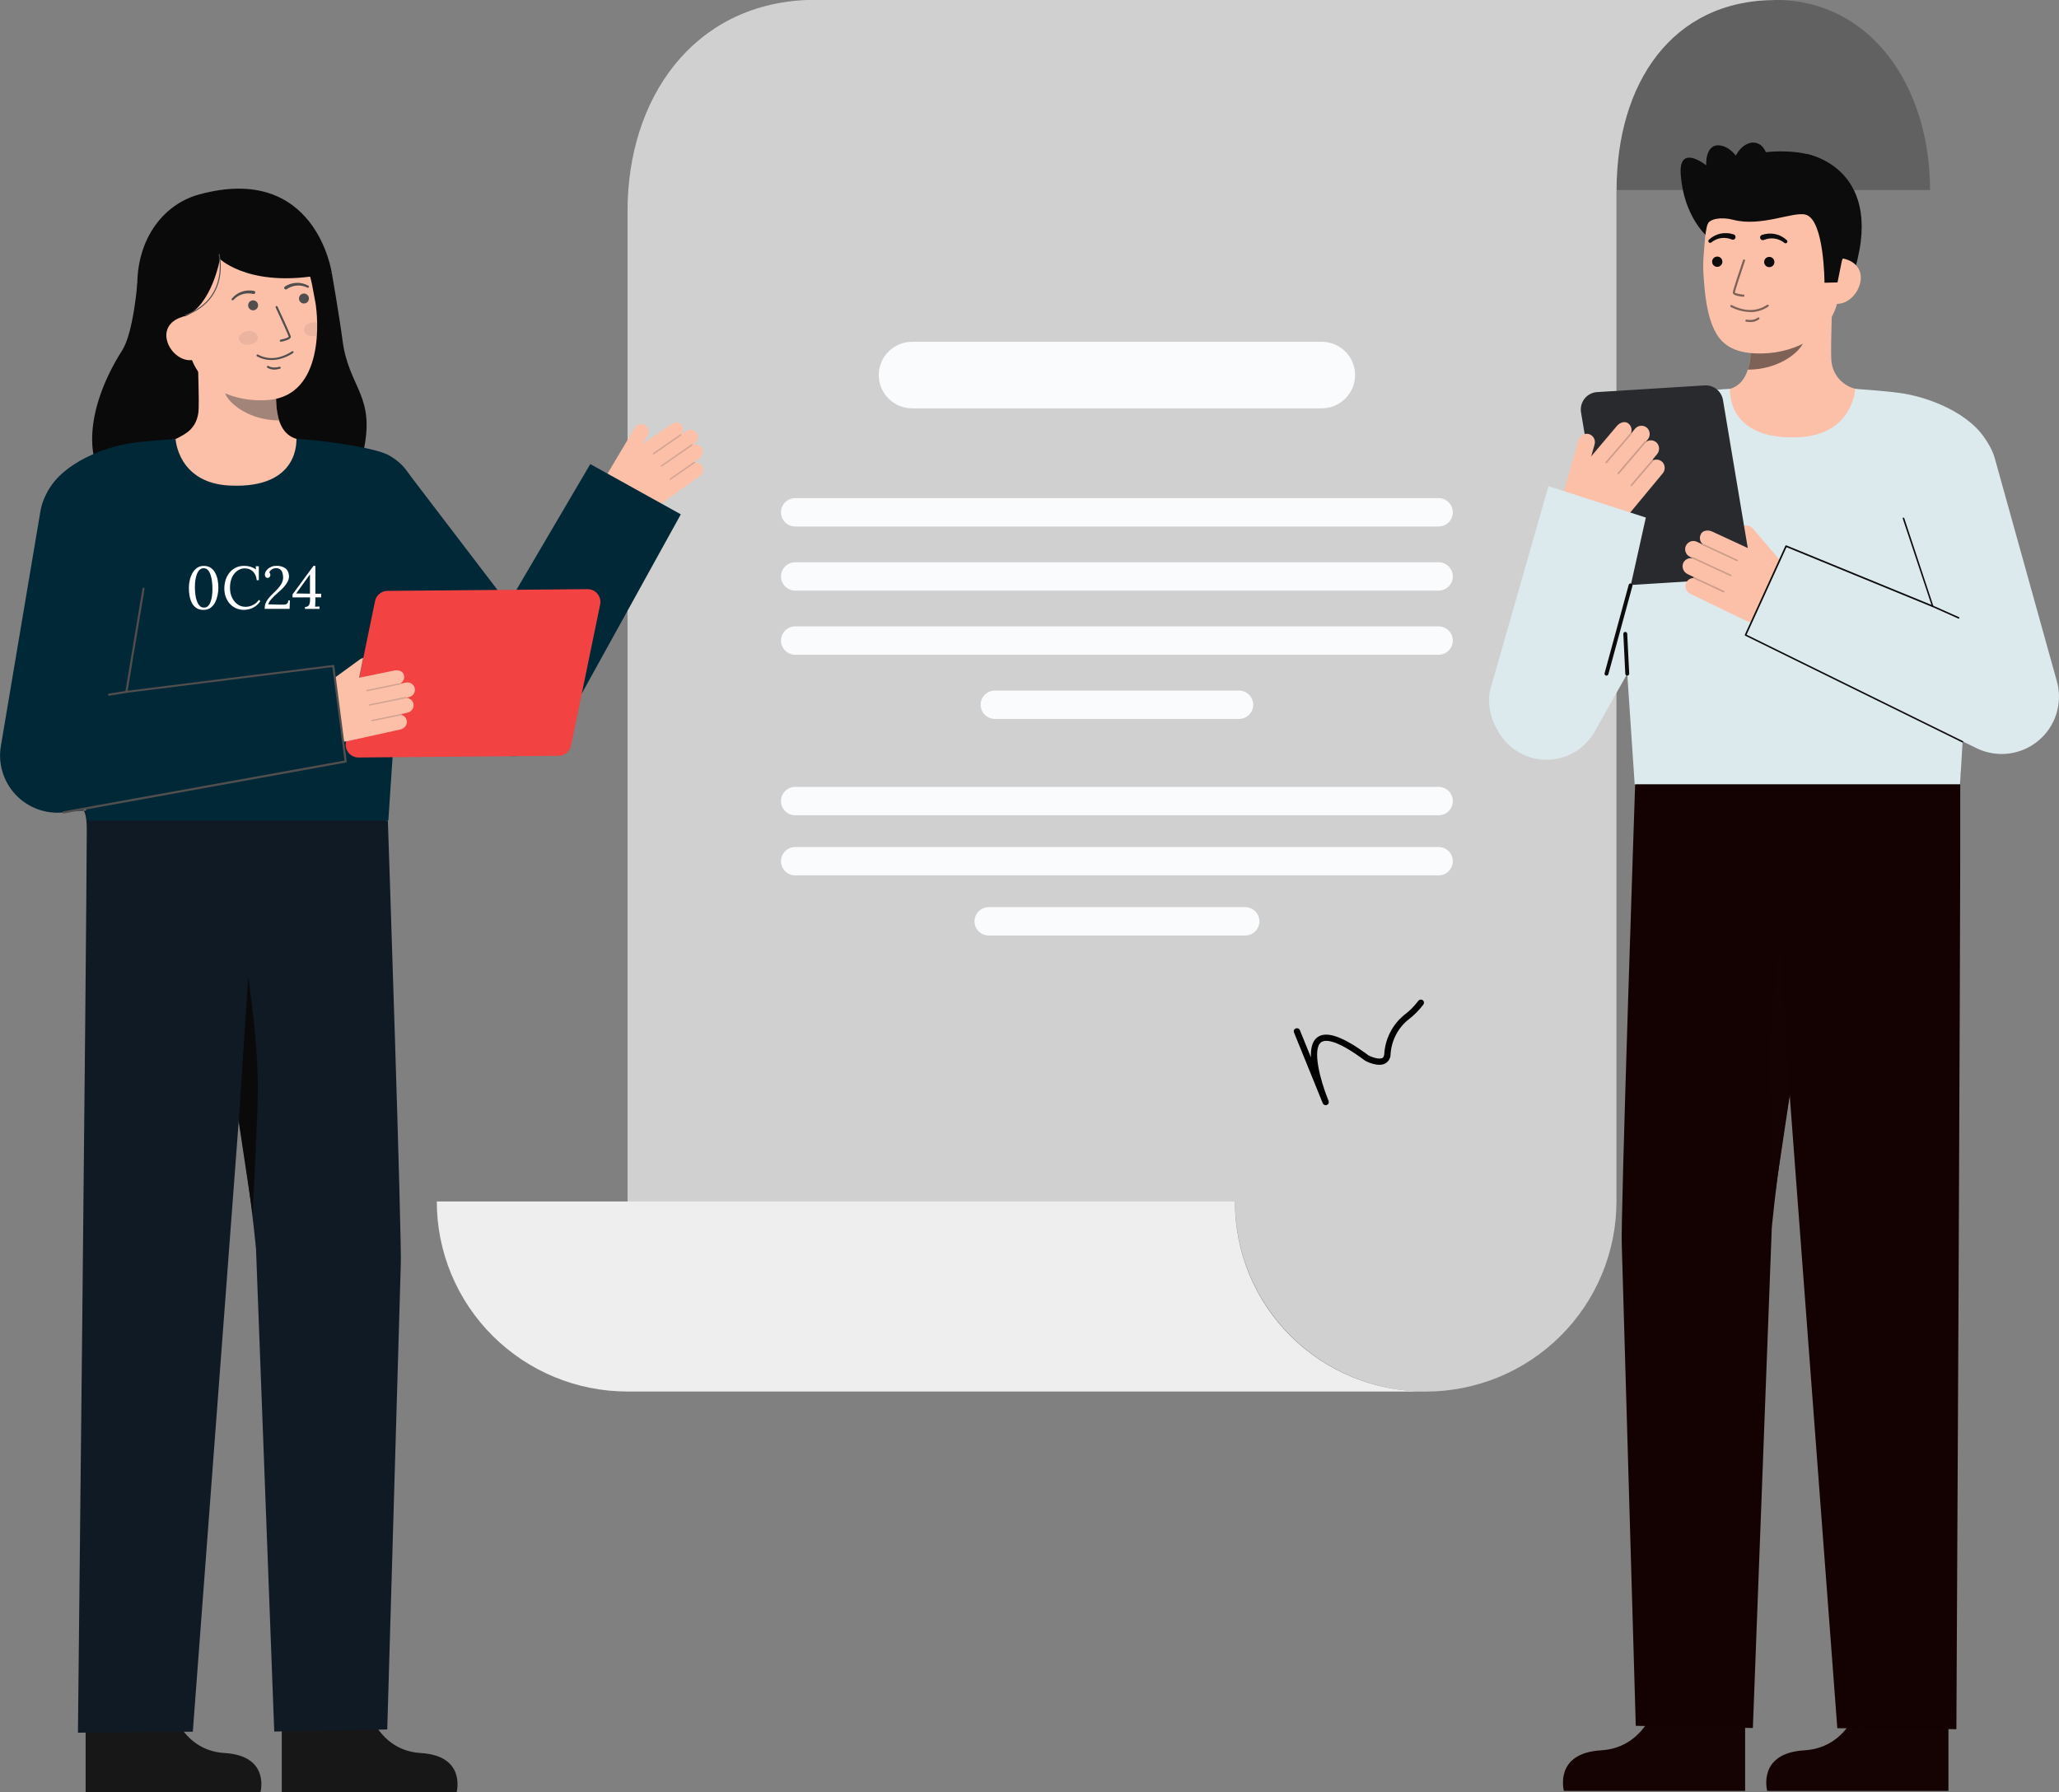 <?xml version="1.0" encoding="UTF-8"?><svg id="Layer_1" xmlns="http://www.w3.org/2000/svg" viewBox="0 0 396.49 345.14"><rect x="0" y="0" width="396.49" height="345.14" fill="#808080" stroke="none"/><defs><style>.cls-1{fill:#fff;}.cls-2,.cls-3{fill:#0c0c0c;}.cls-4,.cls-3,.cls-5{opacity:.52;}.cls-6{fill:none;stroke:#0c0c0c;stroke-linecap:round;stroke-linejoin:round;stroke-width:.75px;}.cls-7{fill:#0a0a0a;}.cls-8{fill:#dce9ed;}.cls-9,.cls-5,.cls-10{fill:#514e4e;}.cls-11{fill:#333;}.cls-12{fill:#f24242;}.cls-13{fill:#130201;}.cls-14{fill:#140302;}.cls-15{fill:#012837;}.cls-16{fill:#171717;}.cls-17{fill:#616161;}.cls-3,.cls-5,.cls-10{isolation:isolate;}.cls-18{fill:#292a2e;}.cls-19{opacity:.2;}.cls-10{opacity:.1;}.cls-20{fill:#fcc0a9;}.cls-21{fill:#0f1a24;}.cls-22{fill:#eee;}.cls-23{fill:#fafbfc;}.cls-24{opacity:.25;}.cls-25{fill:#d0d0d0;}</style></defs><path class="cls-17" d="m311.29,36.6c0-20.33,10.49-36.6,30.65-36.6,18.2,0,29.72,16.5,29.72,36.6"/><path class="cls-25" d="m341.94,0c-20.14,0-30.62,16.24-30.65,36.54-.02.15-.02.29-.02.44v194.41c0,9.71-3.87,19.01-10.76,25.88-6.89,6.86-16.23,10.72-25.97,10.72s-19.08-3.86-25.97-10.72c-6.89-6.86-10.76-16.17-10.76-25.88h-116.97V40.66C120.84,18.9,133.45.95,155.3,0h186.64Z"/><path class="cls-22" d="m274.54,267.98H120.84c-9.74,0-19.08-3.85-25.97-10.72-6.89-6.86-10.76-16.17-10.76-25.88h153.69c-.02,4.81.92,9.58,2.75,14.03,1.84,4.45,4.54,8.49,7.96,11.89,3.42,3.4,7.47,6.1,11.94,7.93s9.25,2.76,14.08,2.74Z"/><path class="cls-23" d="m254.5,65.82h-78.84c-3.56,0-6.44,2.87-6.44,6.41s2.88,6.41,6.44,6.41h78.84c3.55,0,6.44-2.87,6.44-6.41s-2.88-6.41-6.44-6.41Z"/><path class="cls-23" d="m277.02,95.93h-123.89c-1.51,0-2.74,1.22-2.74,2.73s1.23,2.73,2.74,2.73h123.89c1.52,0,2.74-1.22,2.74-2.73s-1.23-2.73-2.74-2.73Z"/><path class="cls-23" d="m277.02,108.28h-123.89c-1.51,0-2.74,1.22-2.74,2.73s1.23,2.73,2.74,2.73h123.89c1.52,0,2.74-1.22,2.74-2.73s-1.23-2.73-2.74-2.73Z"/><path class="cls-23" d="m277.02,120.63h-123.89c-1.51,0-2.74,1.22-2.74,2.73s1.23,2.73,2.74,2.73h123.89c1.52,0,2.74-1.22,2.74-2.73s-1.23-2.73-2.74-2.73Z"/><path class="cls-23" d="m238.58,132.99h-47c-1.51,0-2.74,1.22-2.74,2.73s1.23,2.73,2.74,2.73h47c1.51,0,2.74-1.22,2.74-2.73s-1.23-2.73-2.74-2.73Z"/><path class="cls-23" d="m277.02,163.12h-123.89c-1.51,0-2.74,1.22-2.74,2.73s1.23,2.73,2.74,2.73h123.89c1.52,0,2.74-1.22,2.74-2.73s-1.23-2.73-2.74-2.73Z"/><path class="cls-23" d="m277.02,151.54h-123.89c-1.51,0-2.74,1.22-2.74,2.73s1.23,2.73,2.74,2.73h123.89c1.52,0,2.74-1.22,2.74-2.73s-1.23-2.73-2.74-2.73Z"/><path class="cls-23" d="m239.77,174.7h-49.37c-1.52,0-2.74,1.22-2.74,2.73s1.23,2.73,2.74,2.73h49.37c1.52,0,2.74-1.22,2.74-2.73s-1.23-2.73-2.74-2.73Z"/><path d="m255.27,212.83c-.12,0-.24-.04-.34-.1-.1-.07-.18-.16-.22-.27-.03-.07-.07-.17-.12-.3l-5.41-13.32c-.06-.15-.06-.32,0-.46.06-.15.18-.26.33-.32.15-.06.32-.06.47,0,.15.06.27.18.33.33l2.13,5.25c-.07-1.65.22-3.1,1.2-3.85,1.73-1.34,4.98-.2,9.91,3.48.62.31,2.01.82,2.64.48.08-.04.32-.17.37-.74.08-1.46.47-2.88,1.13-4.18.66-1.3,1.59-2.45,2.73-3.38,1.02-.77,1.92-1.67,2.69-2.7.05-.07.11-.12.17-.16.07-.04.14-.07.22-.08.08-.01.16-.01.24,0,.08.02.15.05.22.1.06.05.12.11.16.17.04.07.07.14.08.22.01.08,0,.16-.01.24-.02.08-.05.15-.1.21-.83,1.11-1.82,2.11-2.93,2.94-1,.82-1.82,1.84-2.4,3-.58,1.15-.92,2.42-.99,3.71,0,.35-.1.68-.28.98-.18.3-.43.54-.73.72-1.38.75-3.58-.36-3.82-.49-.03-.02-.06-.03-.08-.05-5.77-4.31-7.79-4.06-8.48-3.52-1.71,1.32-.16,7.21,1.3,10.88l.16.39c.06.15.06.32,0,.46-.06.15-.18.26-.33.32-.07.03-.15.05-.23.05Z"/><path class="cls-16" d="m32.63,327.68s1.82,9.4,10.63,9.92c8.81.53,6.9,7.54,6.9,7.54H16.49v-16.81l16.14-.65Z"/><path class="cls-21" d="m14.21,156.18s2.52-2.83,2.5,3.58c-.08,23.91-1.7,173.92-1.7,173.92l22.12-.19,13.4-178.29-36.32.97Z"/><path class="cls-16" d="m70.41,327.68s1.82,9.4,10.62,9.92c8.81.53,6.9,7.54,6.9,7.54h-33.67v-16.81l16.14-.65Z"/><path class="cls-21" d="m74.69,158.03s2.76,81.73,2.48,85.73l-2.6,89.3-21.76.4-3.51-92.93s-2.3-25.64-8.5-49.44c-3.17-12.22-5.08-24.73-5.7-37.33l39.58,4.28Z"/><path class="cls-7" d="m45.98,215.98l1.81-27.72s1.86,11.52,1.86,21.46c0,4.86-1,24.08-1,24.08l-2.68-17.82Z"/><path class="cls-11" d="m13.96,156.17h-.07s.05-1.39.07,0Z"/><path class="cls-11" d="m14.06,156.17h-.07s.05-1.39.07,0Z"/><path class="cls-20" d="m135.28,89.84c-.13-.26-.35-.48-.61-.62-.26-.14-.56-.19-.85-.15,0-.02,0-.04,0-.05s-.02-.03-.03-.04-.03-.02-.05-.03-.04,0-.05,0l.99-.71c.3-.2.51-.51.6-.85.09-.35.05-.71-.11-1.04-.17-.31-.45-.55-.78-.67-.34-.12-.7-.11-1.03.03,0-.01,0-.03,0-.04l.41-.29c.28-.19.48-.47.57-.8.09-.32.07-.67-.06-.98-.09-.19-.22-.36-.38-.5-.16-.14-.35-.24-.56-.29-.21-.06-.42-.06-.63-.03-.21.04-.41.12-.58.24l-.94.67s0-.01,0-.02c0,0-.01,0-.02-.01.21-.24.34-.55.36-.87.02-.32-.08-.64-.26-.91-.44-.71-1.46-.57-2.07-.13l-5.52,3.81.99-1.66c.2-.32.27-.7.2-1.07s-.28-.7-.59-.92c-.16-.11-.34-.18-.53-.22-.19-.04-.39-.03-.58.01-.19.04-.37.12-.53.24-.16.11-.29.26-.39.43l-5.39,9.06c-.63,1.06-.83,2.33-.54,3.53.29,1.2,1.04,2.25,2.08,2.91,1.21.77,2.63,1.16,4.06,1.11,1.43-.04,2.82-.51,3.99-1.35l8.34-5.97c.28-.21.48-.5.57-.83.09-.33.06-.69-.07-1Z"/><g class="cls-24"><path class="cls-9" d="m125.73,87.46s.05.05.09.05.07,0,.1-.02l5.25-3.63s.03-.02.03-.04c.01-.01.02-.03.02-.05,0-.02,0-.03,0-.05,0-.02,0-.03-.02-.05,0-.01-.02-.03-.04-.04-.01,0-.03-.02-.05-.02-.02,0-.04,0-.05,0s-.03.01-.05.02l-5.25,3.63s-.05.05-.05.08c0,.03,0,.07.02.1h0Z"/></g><g class="cls-24"><path class="cls-9" d="m127.27,89.81s.05.05.08.05.07,0,.1-.02l5.85-4.05s.05-.05.05-.08c0-.03,0-.07-.02-.1-.02-.03-.05-.05-.09-.05-.03,0-.07,0-.1.02l-5.85,4.05s-.05.05-.05.08c0,.03,0,.07.02.1h0Z"/></g><g class="cls-24"><path class="cls-9" d="m128.92,92.37s.05.05.09.05c.03,0,.07,0,.1-.02l4.67-3.23s.05-.05.05-.08c0-.03,0-.07-.02-.1-.02-.03-.05-.05-.09-.05-.03,0-.07,0-.1.02l-4.67,3.23s-.05.05-.05.08c0,.03,0,.07.02.1h0Z"/></g><path class="cls-15" d="m113.67,89.37l-15.82,26.93-19.31-25.3-16.03,14.44,27.38,35.44.18.25c1.1,1.5,2.56,2.7,4.24,3.48,1.69.78,3.54,1.12,5.4.98,1.85-.13,3.64-.74,5.2-1.76,1.56-1.02,2.82-2.41,3.69-4.06l22.5-40.72-17.43-9.68Z"/><path class="cls-9" d="m96.3,119.53s-.06,0-.09-.02c-.02-.01-.04-.03-.06-.05-.02-.02-.03-.04-.04-.07,0-.02-.01-.05,0-.08,0-.03,0-.05.02-.08l1.55-3.04s.03-.04.05-.06c.02-.02.04-.03.07-.04.03,0,.05-.01.08,0,.03,0,.05,0,.07.02.02.01.04.03.06.05.02.02.03.04.04.07s.01.05,0,.08c0,.03,0,.05-.02.08l-1.55,3.04s-.04.06-.07.08c-.03.02-.07.03-.1.03Z"/><path class="cls-9" d="m77.43,116.14l-.48,8.51.4.02.48-8.5-.4-.02Z"/><path class="cls-7" d="m26.44,54.59s-.74,9.47-2.91,12.88c-6.26,9.82-8.16,20.94-2.08,26.82,6.08,5.89,45.31,6.42,48.43-6.92,2.63-11.23-2.72-12.51-3.92-21.81-.54-4.21-2.07-13.04-2.07-13.04"/><path class="cls-20" d="m59.89,85.24c-.07,0-.82,12.45-15.3,11.36-10.03-.75-13.6-11.38-13.83-11.38,1.08-.23,2.9-.56,3.38-.82,1.58-.85,3.53-1.73,4.04-4.79.29-1.77-.2-10.8-.05-12.59l15.39,3.43c-.22,3.77-1.72,12.52,3.56,14.07.88.26,1.82.49,2.82.72Z"/><path class="cls-5" d="m53.74,80.95c-.24-.78-.4-1.58-.46-2.39-.17-1.85-.14-3.71.1-5.55-3.13-.42-6.08-1.71-8.51-3.72-.29,1.05-1.86,5.66-1.42,6.67.82,1.89,4.69,5,10.29,5Z"/><path class="cls-20" d="m51.7,77.03c-6.07.52-13.9-2-15.43-10.09l-1.38-7.3c-1.53-8.09,1.48-15.46,9.11-16.9,7.63-1.44,14.57,4.04,16.1,12.13l.61,3.23c.59,3.11,1.83,18.01-9.01,18.93Z"/><path class="cls-9" d="m58.53,58.45c.53,0,.96-.43.96-.96s-.43-.96-.96-.96-.96.43-.96.96.43.96.96.96Z"/><path class="cls-9" d="m48.74,59.76c.53,0,.96-.43.96-.96s-.43-.96-.96-.96-.96.43-.96.96.43.96.96.96Z"/><path class="cls-9" d="m54.11,65.81h.01c.31-.06.61-.14.91-.23.45-.14,1.04-.38.96-.79-.09-.46-2.29-5.2-2.55-5.74-.02-.05-.06-.08-.11-.1-.05-.02-.1-.02-.15,0-.05.02-.08.06-.1.11-.02.05-.02.1,0,.15.94,2.02,2.46,5.33,2.52,5.64-.05.14-.79.42-1.56.56-.05,0-.1.04-.13.08-.03.04-.04.09-.03.14,0,.05.03.1.08.13.04.03.09.04.14.04h0Z"/><path class="cls-9" d="m52.98,69.3c1.24-.16,2.43-.61,3.47-1.32.04-.03.07-.07.08-.12.01-.05,0-.1-.03-.15-.03-.04-.07-.07-.12-.08s-.1,0-.15.03c-2.25,1.46-4.48,1.7-6.45.68-.04-.02-.08-.04-.12-.06-.05-.02-.1-.01-.15,0-.05.02-.08.06-.1.11-.02.05-.02.1,0,.15.02.05.06.08.11.1.02,0,.04.02.08.04,1.04.54,2.21.75,3.37.61Z"/><path class="cls-7" d="m28.78,62.18l6.83-1.25c5.18-2.09,6.74-11.05,6.74-11.05,0,0,6.29,6.12,21.53,2.64,0,0-3.06-21.24-25.57-15.06-7.26,1.99-12.47,9.3-11.82,19.07.45,6.85,2.28,5.65,2.28,5.65Z"/><path class="cls-20" d="m37.21,69.31c-2.32.44-4.67-1.68-5.11-4-.44-2.32,1.2-3.95,3.52-4.39l1.49,1.33,2.09,6.68-1.99.38Z"/><path class="cls-9" d="m54.85,55.18c.68-.44,1.46-.68,2.26-.71.4-.02.79.02,1.18.12.38.1.75.24,1.09.43.05.02.09.07.1.12.02.05.01.11,0,.16-.02.05-.07.09-.12.1-.05.02-.11.02-.16,0h-.01c-.32-.16-.65-.28-1-.35-.34-.07-.69-.09-1.04-.06-.69.06-1.36.3-1.92.69h-.02s-.07.05-.11.06c-.04,0-.08.01-.12,0-.04,0-.08-.02-.11-.04-.03-.02-.06-.05-.09-.08-.02-.03-.04-.07-.05-.11,0-.04-.01-.08,0-.12,0-.04.02-.08.04-.11.02-.03.05-.06.08-.09h.01Z"/><path class="cls-9" d="m48.75,56.61c-.67-.16-1.38-.15-2.05.05-.34.1-.66.24-.95.43-.3.19-.57.42-.81.68h-.01s-.09.07-.14.07c-.05,0-.1-.02-.14-.05-.04-.04-.06-.09-.06-.14,0-.05.02-.1.05-.14.25-.3.54-.57.86-.8.32-.23.68-.41,1.05-.54.76-.26,1.58-.31,2.37-.15.08.02.15.07.19.13.04.07.06.15.04.23-.02.08-.07.15-.13.19-.07.04-.15.06-.23.04h-.01s-.02-.01-.02-.01Z"/><path class="cls-9" d="m53.24,71.14c.23-.03.45-.07.67-.13.03,0,.05-.02.07-.03s.04-.04.05-.06c.01-.02.02-.05.02-.07,0-.03,0-.05,0-.08,0-.03-.02-.05-.04-.07-.02-.02-.04-.04-.06-.05-.02-.01-.05-.02-.07-.02-.03,0-.05,0-.08,0-1.31.38-2.06-.12-2.09-.14-.04-.03-.1-.04-.15-.03-.05,0-.1.04-.13.08-.03.04-.04.1-.03.15,0,.05.04.1.08.13.53.31,1.15.43,1.75.33Z"/><path class="cls-9" d="m35.63,60.84l-.07-.19c8.66-3.11,6.54-11.6,6.52-11.69l.19-.05c.02.09,2.19,8.76-6.65,11.93Z"/><path class="cls-10" d="m47.96,66.4c1-.11,1.75-.79,1.67-1.52-.08-.73-.95-1.24-1.95-1.13-1,.11-1.75.79-1.67,1.52.08.73.95,1.24,1.95,1.13Z"/><path class="cls-10" d="m58.55,63.6c.08.73.96,1.24,1.96,1.13.17-.02.34-.06.51-.11.06-.87.07-1.71.05-2.49-.28-.07-.56-.09-.85-.06-1,.11-1.75.79-1.67,1.52Z"/><path class="cls-15" d="m77.89,112.67c-.46,5.36-2.68,38.77-3.11,45.37H16.73c-.34-5.95-4.29-31.97-5.58-43.6-1.24-11.1-3.66-16.66-1.88-19.94,2.91-5.36,10.84-8.46,16.26-9.2,3.31-.45,8.28-.77,8.28-.77,0,0,.42,8.51,10.46,8.98,13.66.64,12.75-8.98,12.82-8.98,2.21,0,14.86,1.4,17.95,3.23,8.43,4.99,3.83,13.56,2.86,24.91Z"/><path class="cls-12" d="m115.57,116.41l-5.6,27.17c-.11.55-.41,1.05-.85,1.41-.44.36-.98.56-1.54.56l-38.53.33c-.37,0-.73-.08-1.06-.23-.33-.16-.63-.38-.86-.67-.23-.28-.4-.62-.49-.97-.09-.36-.1-.73-.02-1.09l5.6-27.17c.11-.55.41-1.05.85-1.4.43-.36.98-.56,1.54-.56l38.53-.33c.37,0,.73.08,1.06.23.33.15.63.38.86.67.23.28.4.62.49.97.09.36.1.73.02,1.09Z"/><path class="cls-20" d="m79.64,135.71c.02.36-.09.71-.31.99-.22.28-.53.48-.89.55l-1.19.26s.04.02.06.04c.02.02.03.04.03.06,0,.03,0,.05-.02.07.28.08.54.25.72.48.19.23.29.51.31.81,0,.34-.11.68-.32.95-.21.27-.51.46-.85.54l-10.01,2.22c-.51.12-1.03.17-1.56.17-1.17,0-2.32-.29-3.35-.83-1.03-.54-1.92-1.33-2.58-2.29-.7-1.02-.98-2.27-.77-3.49.21-1.22.88-2.31,1.88-3.04l8.52-6.22c.19-.14.41-.23.63-.26l-.78,3.8.21-.05h.04s6.53-1.34,6.53-1.34c.73-.16,1.73.1,1.85.93.07.32.03.65-.11.94-.14.29-.38.53-.67.66,0,0,.01,0,.01.02s0,.01,0,.02l1.13-.25c.21-.05.42-.04.63,0,.21.05.4.14.57.27.17.13.3.3.4.49.09.19.15.4.15.61,0,.34-.12.67-.33.93-.21.26-.51.44-.84.51l-.49.11s0,.03,0,.04c.35,0,.69.14.96.38.26.24.42.57.46.92Z"/><g class="cls-24"><path class="cls-9" d="m70.52,133.03s.03.06.06.08c.03.02.06.02.1.02l6.25-1.28s.03,0,.05-.02c.01,0,.03-.02.04-.04.01-.01.02-.03.02-.05,0-.02,0-.04,0-.05,0-.02-.01-.03-.02-.05-.01-.01-.02-.03-.04-.04-.01,0-.03-.02-.05-.02-.02,0-.04,0-.05,0l-6.25,1.28s-.07.03-.08.06c-.02.03-.03.07-.02.1h0Z"/></g><g class="cls-24"><path class="cls-9" d="m71.01,135.8s.03.06.06.08c.03.02.06.02.1.02l6.98-1.43s.06-.03.08-.06c.02-.03.03-.07.02-.1,0-.03-.03-.06-.06-.08s-.06-.03-.1-.02l-6.98,1.43s-.07.03-.08.06c-.02.03-.03.06-.02.1h0Z"/></g><g class="cls-24"><path class="cls-9" d="m71.53,138.8s.03.06.06.08c.03.02.06.02.1.02l5.56-1.14s.04,0,.05-.02c.01,0,.03-.02.04-.04,0-.01.02-.03.02-.05,0-.02,0-.04,0-.05,0-.02-.01-.03-.02-.05-.01-.01-.02-.03-.04-.04-.01,0-.03-.01-.05-.02-.02,0-.04,0-.05,0l-5.57,1.14s-.03,0-.05.02c-.01,0-.03.02-.04.04-.01.01-.02.03-.02.05,0,.02,0,.03,0,.05h0Z"/></g><path class="cls-15" d="m66.57,146.64l-54.33,9.81c-1.7.18-3.41-.03-5.01-.62-1.6-.59-3.04-1.54-4.21-2.78-1.17-1.24-2.04-2.73-2.53-4.36-.5-1.63-.61-3.35-.32-5.03l7.61-45.18c.49-2.88,2.1-5.46,4.48-7.15,2.38-1.7,5.35-2.38,8.23-1.89,2.89.49,5.46,2.1,7.16,4.48,1.7,2.38,2.38,5.34,1.89,8.23l-5.19,31.1,39.83-5,2.39,18.4Z"/><path class="cls-9" d="m12.23,156.65c-.05,0-.1-.02-.14-.05-.04-.03-.06-.08-.06-.13,0-.05,0-.1.04-.14.03-.04.07-.07.12-.08l54.15-9.78-2.34-18.01-39.64,4.97s-.06,0-.09,0c-.03,0-.06-.03-.08-.05-.02-.02-.04-.05-.05-.08s-.01-.06,0-.09l3.3-19.87s.01-.05.03-.07c.01-.02.03-.04.05-.06.02-.01.05-.03.07-.03.03,0,.05,0,.08,0,.03,0,.05.01.07.03.02.01.04.03.06.05.02.02.03.05.03.07,0,.03,0,.05,0,.08l-3.25,19.61,39.57-4.96c.05,0,.11,0,.15.04.04.03.07.08.08.13l2.39,18.4c0,.05,0,.1-.04.14-.03.04-.08.07-.13.08l-54.33,9.81s-.02,0-.04,0Z"/><path class="cls-9" d="m24.31,133.04l-3.49.56.06.4,3.5-.56-.06-.4Z"/><path class="cls-1" d="m39.21,117.46c-.56,0-1.03-.12-1.4-.37-.37-.25-.66-.59-.87-1-.21-.42-.36-.87-.45-1.37-.08-.49-.12-.98-.12-1.47s.05-.98.16-1.48c.11-.5.28-.96.51-1.38.23-.42.53-.76.89-1.02.36-.26.81-.39,1.32-.39s.99.13,1.35.38c.36.25.65.59.86,1.01.22.41.37.86.46,1.35.09.49.13.98.13,1.47s-.05.97-.16,1.47-.27.96-.49,1.39c-.22.42-.52.76-.88,1.02-.36.25-.79.38-1.31.38Zm.07-.45c.32,0,.58-.1.79-.31.21-.21.37-.49.49-.83.13-.35.22-.73.27-1.15.05-.42.08-.85.08-1.27,0-.47-.03-.94-.08-1.41-.05-.47-.14-.9-.27-1.3-.13-.39-.3-.71-.51-.95-.22-.24-.49-.36-.81-.36s-.59.1-.81.31c-.22.21-.39.49-.52.83-.13.35-.23.73-.29,1.16-.06.42-.09.85-.09,1.29,0,.32.01.67.04,1.03.03.36.08.72.16,1.08.08.35.19.66.32.95.13.29.3.51.5.68.2.17.45.25.73.25Z"/><path class="cls-1" d="m49.44,111.75c-.07-.73-.32-1.29-.73-1.69-.41-.4-.94-.6-1.58-.6-.39,0-.76.09-1.11.27-.34.17-.64.42-.9.74-.26.32-.46.71-.61,1.17-.15.46-.22.97-.22,1.54,0,.73.13,1.37.4,1.92.27.56.63.99,1.08,1.3.45.31.95.46,1.5.46.48,0,.96-.11,1.43-.34.47-.23.85-.56,1.15-1l.29.24c-.32.46-.66.81-1.04,1.05-.37.25-.74.41-1.11.5-.36.09-.7.14-1,.14-.56,0-1.07-.11-1.54-.31-.46-.21-.86-.5-1.2-.87-.33-.38-.59-.82-.78-1.31-.18-.5-.27-1.04-.27-1.62,0-.55.08-1.08.23-1.6.16-.52.4-.98.72-1.4.32-.42.72-.75,1.2-1,.49-.25,1.06-.37,1.7-.37.42,0,.81.06,1.18.17.37.12.73.29,1.07.53l-.06-.62h.6v2.69h-.4Z"/><path class="cls-1" d="m50.96,117.27c0-.41.06-.77.18-1.09.13-.32.29-.61.5-.87.21-.27.44-.53.7-.78.27-.26.54-.52.81-.8.48-.48.83-.92,1.05-1.33.22-.41.32-.8.32-1.18,0-.29-.04-.57-.12-.85-.07-.28-.21-.51-.41-.68-.2-.18-.48-.27-.84-.27-.3,0-.58.08-.81.24-.24.15-.4.35-.48.58.07.08.13.16.16.26.03.08.04.17.04.25,0,.07-.02.15-.06.23-.03.08-.09.16-.17.22-.08.06-.19.09-.32.09-.16,0-.29-.07-.38-.2-.09-.12-.13-.27-.13-.44s.05-.34.14-.53c.1-.2.24-.39.43-.56.2-.18.45-.32.73-.43.29-.12.63-.17,1.01-.17.3,0,.58.04.86.12.28.07.53.19.76.35.22.16.4.38.52.65.13.26.2.59.2.98,0,.19-.04.4-.12.63-.07.22-.2.47-.38.73-.17.25-.39.53-.67.82-.27.29-.61.6-1.01.94-.5.43-.92.84-1.25,1.23-.32.38-.5.7-.56.97l1.97.06c.36,0,.68,0,.96,0,.28,0,.5-.06.66-.17.16-.12.25-.33.25-.63h.33l-.07,1.62h-4.82Z"/><path class="cls-1" d="m60.71,116.01c0,.15,0,.3-.01.44,0,.14-.01.27-.03.38.15,0,.29-.01.43-.01.14,0,.28-.02.42-.02v.47h-2.79v-.38h.08c.25-.02.44-.1.57-.22.13-.12.21-.29.26-.5.04-.21.07-.46.07-.74v-.39h-3.38v-.57l4.03-5.49h.37v5.36h1.12v.69h-1.12v.97Zm-1.04-5.38l-2.63,3.66,2.65.04v-3.69h-.02Z"/><path class="cls-2" d="m328.56,45.36s-4.31-3.73-4.91-11.69c-.46-6.16,4.91-1.83,4.91-1.83,0,0-.29-4.44,2.89-3.79,3.18.65,4.67,5.39,4.67,5.39"/><path class="cls-2" d="m348.01,29.68s15.81,2.77,8.61,23.94h-4.29"/><path class="cls-14" d="m358.46,326.8s-1.88,9.74-11.01,10.28c-9.13.54-7.15,7.81-7.15,7.81h34.9v-17.41l-16.73-.68Z"/><path class="cls-13" d="m377.56,149.12s-.11-2.93-.09,3.71c.09,24.77-.74,180.18-.74,180.18l-22.93-.19-13.89-184.71,37.65,1.01Z"/><path class="cls-14" d="m319.31,326.8s-1.88,9.74-11.01,10.28c-9.13.54-7.15,7.81-7.15,7.81h34.9v-17.41l-16.73-.68Z"/><path class="cls-13" d="m314.87,151.04s-2.86,84.67-2.57,88.81l2.69,92.51,22.55.42,3.64-96.28s2.38-26.56,8.81-51.22c3.29-12.66,5.27-25.62,5.9-38.68l-41.03,4.43Z"/><path class="cls-14" d="m344.62,211.08l-1.88-28.72s-1.93,11.94-1.93,22.23c0,5.03,1.04,24.95,1.04,24.95l2.77-18.46Z"/><path class="cls-20" d="m330.2,75.63c.07,0,.85,12.9,15.86,11.77,10.39-.78,14.1-11.79,14.34-11.79-1.12-.24-2.51-.6-3.06-.72-1.2-.28-2.29-.91-3.12-1.82-.83-.91-1.36-2.05-1.52-3.27-.3-1.83.21-11.19.05-13.04l-15.96,3.56c.22,3.91,1.78,12.97-3.68,14.58-.91.27-1.89.51-2.92.74Z"/><path class="cls-3" d="m336.58,71.18c.25-.8.41-1.63.48-2.47.17-1.92.14-3.84-.11-5.75,3.24-.44,6.3-1.77,8.82-3.86.3,1.09,1.93,5.87,1.48,6.91-.85,1.96-4.86,5.18-10.67,5.18Z"/><path class="cls-20" d="m339.42,68.07c6.32-.14,14.1-3.6,14.78-12.11l.61-7.68c.68-8.51-3.24-15.76-11.26-16.4-8.02-.64-14.57,5.78-15.25,14.29l-.27,3.4c-.07,1.17-.07,2.34.02,3.51.21,3.09.53,7.78,2.4,11.07,1.76,3.1,4.93,4.01,8.96,3.92Z"/><path class="cls-3" d="m337.02,60.09c-1.3-.03-2.58-.36-3.72-.97-.05-.02-.08-.07-.1-.12-.02-.05-.01-.11.01-.15.02-.05.07-.08.12-.1.05-.02.11-.01.15.01,2.48,1.26,4.8,1.25,6.72-.01.04-.03.08-.05.12-.07.05-.02.1-.03.15,0,.05.02.09.05.12.1.02.05.03.1,0,.15-.02.05-.05.09-.1.12-.02,0-.04.03-.07.05-1.01.67-2.2,1.02-3.41,1.01Z"/><path class="cls-3" d="m336.96,62.01c-.24,0-.47-.02-.7-.06-.03,0-.05-.01-.07-.03-.02-.01-.04-.03-.06-.05-.02-.02-.03-.05-.03-.07,0-.03,0-.05,0-.08,0-.03.01-.05.03-.07.01-.02.03-.04.05-.06s.05-.03.07-.03c.03,0,.05,0,.08,0,1.39.24,2.11-.35,2.14-.38.04-.04.09-.05.15-.05.05,0,.1.03.14.07.04.04.05.09.05.15,0,.05-.03.1-.07.14-.51.38-1.14.57-1.77.54Z"/><path class="cls-2" d="m330.68,51.39c.55,0,.99-.44.99-.99s-.44-.99-.99-.99-.99.44-.99.99.44.99.99.99Z"/><path class="cls-2" d="m340.7,51.45c.55,0,.99-.44.99-.99s-.44-.99-.99-.99-.99.44-.99.99.44.99.99.99Z"/><path class="cls-20" d="m353.49,58.51c2.44.19,4.62-2.25,4.82-4.69.19-2.43-1.67-3.93-4.11-4.13l-1.39,1.53-1.41,7.12,2.1.17Z"/><path class="cls-8" d="m311.55,104.04c.47,5.55,2.77,40.17,3.23,47h62.66c.35-6.16,1.94-33.12,3.29-45.17,1.28-11.5,3.79-17.26,1.95-20.66-3.01-5.56-11.24-8.77-16.85-9.53-3.43-.46-8.58-.79-8.58-.79,0,0-.44,8.81-10.84,9.31-14.16.67-13.22-9.31-13.29-9.31-2.3,0-15.4,1.45-18.61,3.35-8.74,5.17-3.97,14.05-2.97,25.81Z"/><path class="cls-2" d="m351.33,54.43s-.02-12.1-3.62-13.09c-2.4-.66-8.54,2.4-13.94.99-2.36-.62-4.68-.18-4.98.94-.12.44-1.18-6.08,2.89-10.71,3.24-3.68,13.08-4.13,17.44-2.55,12.07,4.35,5.55,20.26,5.55,20.26l-.83,4.12-2.51.06Z"/><g class="cls-4"><path class="cls-2" d="m335.74,57.15h-.02c-.79-.06-2.1-.25-2.05-.84.04-.49,1.78-5.63,1.98-6.22.02-.05.05-.09.1-.12.05-.02.1-.03.15-.01.05.02.09.05.12.1.02.05.03.1.01.15-.77,2.28-1.93,5.79-1.96,6.12.07.14.87.34,1.68.41.05,0,.1.03.13.07.03.04.05.09.05.14,0,.05-.02.1-.06.14-.04.04-.09.06-.14.06h0Z"/></g><path class="cls-2" d="m333.46,46.11c-.63-.26-1.33-.35-2.01-.26-.35.04-.68.14-1,.28-.33.15-.63.33-.91.55l-.02.02c-.07.06-.16.08-.25.07-.09-.01-.17-.06-.23-.13s-.08-.16-.08-.25c0-.09.05-.17.12-.23.31-.29.65-.53,1.02-.73.38-.2.78-.35,1.2-.44.42-.09.85-.12,1.28-.09.44.02.88.11,1.29.25.13.05.23.14.29.27.06.12.07.27.02.4-.05.13-.14.24-.27.3-.12.06-.27.07-.4.02-.01,0-.03,0-.04-.01h-.03Z"/><path class="cls-2" d="m339.28,45.24c.83-.28,1.71-.34,2.57-.16.42.09.82.23,1.2.44.37.2.71.45,1.02.73.07.06.11.14.12.23,0,.09-.02.18-.08.25-.06.07-.14.12-.23.13-.09.01-.18-.01-.25-.07l-.02-.02c-.28-.22-.58-.41-.91-.55-.32-.14-.65-.24-1-.28-.68-.09-1.37,0-2.01.26h-.03c-.13.07-.27.07-.4.02-.13-.05-.23-.15-.29-.28-.06-.13-.06-.27-.01-.4.05-.13.15-.23.28-.29.01,0,.03,0,.04-.01Z"/><path class="cls-2" d="m340.13,33.18c.73-2.62-.11-5.14-1.89-5.64-1.78-.5-3.82,1.22-4.55,3.84-.73,2.62.11,5.14,1.89,5.64,1.78.5,3.82-1.22,4.55-3.84Z"/><path class="cls-8" d="m297.79,146.32c-1.85,0-3.67-.49-5.28-1.41-1.61-.92-2.95-2.25-3.88-3.85-.94-1.6-1.44-3.41-1.45-5.26-.02-1.85.45-3.68,1.36-5.29l25.33-44.99c.68-1.22,1.6-2.3,2.69-3.16,1.1-.87,2.36-1.51,3.7-1.89,1.35-.38,2.76-.49,4.15-.33,1.39.17,2.73.6,3.95,1.29,1.22.68,2.29,1.6,3.16,2.7.86,1.1,1.5,2.36,1.88,3.71.38,1.35.48,2.75.31,4.14s-.62,2.73-1.31,3.94l-25.33,44.99c-.93,1.64-2.27,3.01-3.9,3.96-1.63.95-3.48,1.45-5.37,1.45Z"/><path class="cls-6" d="m313.35,129.74l-.38-7.67"/><path class="cls-20" d="m344.06,109.41l-6.55-7.66c-.14-.16-.31-.3-.51-.39-.19-.1-.41-.15-.62-.16-.22-.01-.43.02-.64.1-.2.07-.39.19-.55.34-.29.3-.46.7-.47,1.12s.14.83.42,1.14l1.4,1.64,7.01,5.32.52-1.43Z"/><path class="cls-18" d="m333.78,111.43l-20.69,1.29c-.83.05-1.65-.21-2.3-.72-.65-.52-1.09-1.26-1.23-2.08l-5.11-30.5c-.08-.46-.06-.94.06-1.4.12-.46.33-.88.62-1.25.29-.37.66-.67,1.08-.89.42-.22.88-.35,1.35-.37l20.69-1.29c.83-.05,1.65.21,2.3.72.65.52,1.09,1.26,1.23,2.08l5.11,30.5c.08.46.06.94-.06,1.39-.12.46-.33.88-.62,1.25-.29.37-.66.67-1.08.89s-.88.35-1.35.38Z"/><path class="cls-20" d="m336.54,105.53l-6.79-3.14c-.75-.36-1.9-.33-2.25.54-.16.32-.2.69-.12,1.04.08.35.28.67.56.89,0,0-.01.01-.01.02,0,0,0,.01,0,.02l-1.15-.56c-.21-.1-.45-.16-.68-.16-.24,0-.47.05-.68.15-.21.1-.4.24-.56.43-.15.18-.26.39-.32.62-.09.37-.04.75.12,1.09.16.34.44.61.78.77l.49.24s0,.04,0,.05c-.37-.08-.75-.04-1.08.14-.33.17-.6.45-.74.8-.15.39-.14.83.02,1.21.16.39.46.7.84.88l1.21.58s-.05.01-.06.03c-.02.01-.03.03-.04.05-.01.03-.02.06-.01.09-.34.02-.67.14-.93.35-.27.21-.45.51-.54.84-.09.37-.05.75.12,1.09.17.34.44.61.78.77l10.3,4.98c1.44.7,3.06.95,4.64.72,1.58-.23,3.07-.92,4.25-2l3.82-3.45-11.96-9.08Z"/><g class="cls-19"><path class="cls-2" d="m334.64,108s-.05.06-.08.07c-.04.01-.08.01-.11,0l-6.46-3s-.03-.02-.05-.03-.02-.03-.03-.05c0-.02-.01-.04,0-.06,0-.02,0-.04.01-.06,0-.02.02-.03.03-.05.01-.01.03-.02.05-.03.02,0,.04,0,.06,0,.02,0,.04,0,.06.01l6.46,3s.06.05.08.08c.01.04.01.08,0,.11h0Z"/></g><g class="cls-19"><path class="cls-2" d="m333.4,110.88s-.05.06-.08.07c-.04.01-.08.01-.11,0l-7.21-3.34s-.06-.05-.08-.08c-.01-.04-.01-.08,0-.11.02-.04.05-.06.08-.08.04-.01.08-.01.11,0l7.21,3.34s.06.05.08.08c.01.04.01.08,0,.11h0Z"/></g><g class="cls-19"><path class="cls-2" d="m332.07,114.01s-.05.06-.08.07-.08.01-.11,0l-5.75-2.67s-.03-.02-.05-.03c-.01-.01-.02-.03-.03-.05,0-.02,0-.04,0-.06,0-.02,0-.04.01-.06,0-.02.02-.03.03-.05.02-.01.03-.02.05-.03.02,0,.04-.01.06,0,.02,0,.04,0,.05.01l5.75,2.67s.06.05.08.08c.01.04.01.08,0,.11h0Z"/></g><path class="cls-8" d="m336.12,122.29l44.7,21.9c1.89.87,3.99,1.19,6.06.92,2.07-.27,4.01-1.12,5.62-2.45,1.6-1.33,2.8-3.08,3.44-5.06.65-1.98.72-4.1.22-6.11l-11.93-42.85c-.71-2.84-2.53-5.28-5.04-6.78-2.51-1.5-5.52-1.95-8.36-1.24-5.92,1.48-9.1,7.48-7.61,13.39l9.36,23.17-28.64-11.99-7.81,17.12Z"/><path class="cls-2" d="m377.88,142.98s-.03,0-.04-.01l-41.78-20.55s-.06-.05-.07-.08c-.01-.04-.01-.07,0-.11l7.81-17.12s.05-.06.08-.08c.04-.01.08-.01.11,0l27.94,11.46-5.53-16.63s0-.04,0-.06c0-.02,0-.04.02-.05,0-.02.02-.03.04-.04.02-.01.03-.02.05-.03.02,0,.04,0,.06,0,.02,0,.04,0,.05.02.02,0,.03.02.04.04.01.02.02.03.03.05l5.61,16.93s0,.06,0,.08c0,.03-.02.05-.04.07-.02.02-.05.03-.07.03-.03,0-.06,0-.08,0l-28.09-11.52-7.69,16.85,41.65,20.49s.06.04.07.07c.01.03.02.07,0,.1-.01.03-.03.06-.06.08-.03.02-.07.03-.1.02h0Z"/><path class="cls-2" d="m377.16,119.14s-.02,0-.04-.01l-5.04-2.25s-.03-.02-.05-.03c-.01-.01-.02-.03-.03-.05,0-.02-.01-.04-.01-.06,0-.02,0-.04.01-.06,0-.02.02-.03.03-.05.01-.01.03-.02.05-.03.02,0,.04-.01.06,0,.02,0,.04,0,.06.01l5.04,2.25s.06.04.07.07c.01.03.02.07,0,.1-.01.03-.03.06-.06.08-.03.02-.07.03-.1.02h0Z"/><path class="cls-20" d="m320.23,89.11c-.21-.27-.51-.46-.84-.55s-.68-.06-1,.07c0-.02,0-.04-.02-.06-.01-.02-.03-.03-.04-.04-.02,0-.04-.01-.06-.01-.02,0-.04,0-.06.01l.87-1.05c.27-.31.41-.71.4-1.12s-.17-.8-.45-1.1c-.27-.27-.64-.43-1.02-.46-.39-.02-.77.09-1.07.32,0-.02-.01-.03-.02-.04l.36-.43c.24-.28.38-.64.39-1.02.01-.37-.11-.74-.33-1.04-.15-.19-.34-.34-.55-.44-.21-.1-.45-.16-.69-.16-.24,0-.47.05-.69.15-.21.1-.41.25-.56.43l-.82.99s0-.01,0-.02c0,0-.02,0-.02,0,.16-.32.21-.69.14-1.04-.07-.35-.26-.67-.54-.9-.68-.64-1.74-.19-2.27.45l-5.02,5.94.14-.27.59-2.08c.12-.39.09-.81-.08-1.18-.17-.37-.48-.66-.86-.82-.21-.08-.43-.12-.65-.1-.22.01-.44.07-.64.17-.2.1-.37.24-.52.41-.14.17-.25.37-.31.58l-2.77,9.69-.67,2.35c-.32,1.13-.19,2.34.36,3.37.56,1.03,1.49,1.81,2.61,2.17l.73.23c1.53.48,3.16.5,4.7.05,1.54-.45,2.9-1.35,3.92-2.58l7.3-8.81c.24-.28.38-.64.39-1.02.01-.37-.11-.74-.33-1.04Z"/><g class="cls-19"><path class="cls-2" d="m309.2,89.2s.07.04.11.03c.04,0,.07-.02.1-.05l4.63-5.4s.02-.03.03-.05c0-.02.01-.04,0-.06,0-.02,0-.04-.01-.06,0-.02-.02-.03-.04-.05s-.03-.02-.05-.03c-.02,0-.04,0-.06,0-.02,0-.04,0-.06.02-.02,0-.03.02-.05.04l-4.62,5.4s-.02.03-.03.05c0,.02,0,.04,0,.06,0,.02,0,.04.02.06,0,.02.02.03.04.05h0Z"/></g><g class="cls-19"><path class="cls-2" d="m311.53,91.3s.07.04.11.03c.04,0,.07-.02.1-.05l5.16-6.03s.02-.03.03-.05c0-.02,0-.04,0-.06,0-.02,0-.04-.02-.06,0-.02-.02-.03-.04-.05-.03-.02-.07-.04-.11-.03-.04,0-.07.02-.1.05l-5.16,6.03s-.02.03-.03.05c0,.02,0,.04,0,.06,0,.02,0,.04.01.06,0,.02.02.03.04.05h0Z"/></g><g class="cls-19"><path class="cls-2" d="m314.04,93.59s.07.04.11.03c.04,0,.07-.02.1-.05l4.12-4.81s.02-.03.03-.05c0-.02,0-.04,0-.06,0-.02,0-.04-.02-.06,0-.02-.02-.03-.04-.05-.02-.01-.03-.02-.05-.03-.02,0-.04,0-.06,0-.02,0-.04,0-.06.02-.02,0-.03.02-.04.04l-4.12,4.81s-.02.03-.03.05c0,.02,0,.04,0,.06,0,.02,0,.04.02.06,0,.02.02.03.04.05h0Z"/></g><path class="cls-8" d="m316.93,99.67l-8.22,36.93c-.47,2.89-2.06,5.47-4.44,7.18-2.38,1.71-5.33,2.41-8.23,1.95-2.89-.47-5.48-2.06-7.2-4.43-1.71-2.37-2.42-5.33-1.95-8.22l11.29-39.46"/><path class="cls-6" d="m309.35,129.74l4.64-17.01"/></svg>